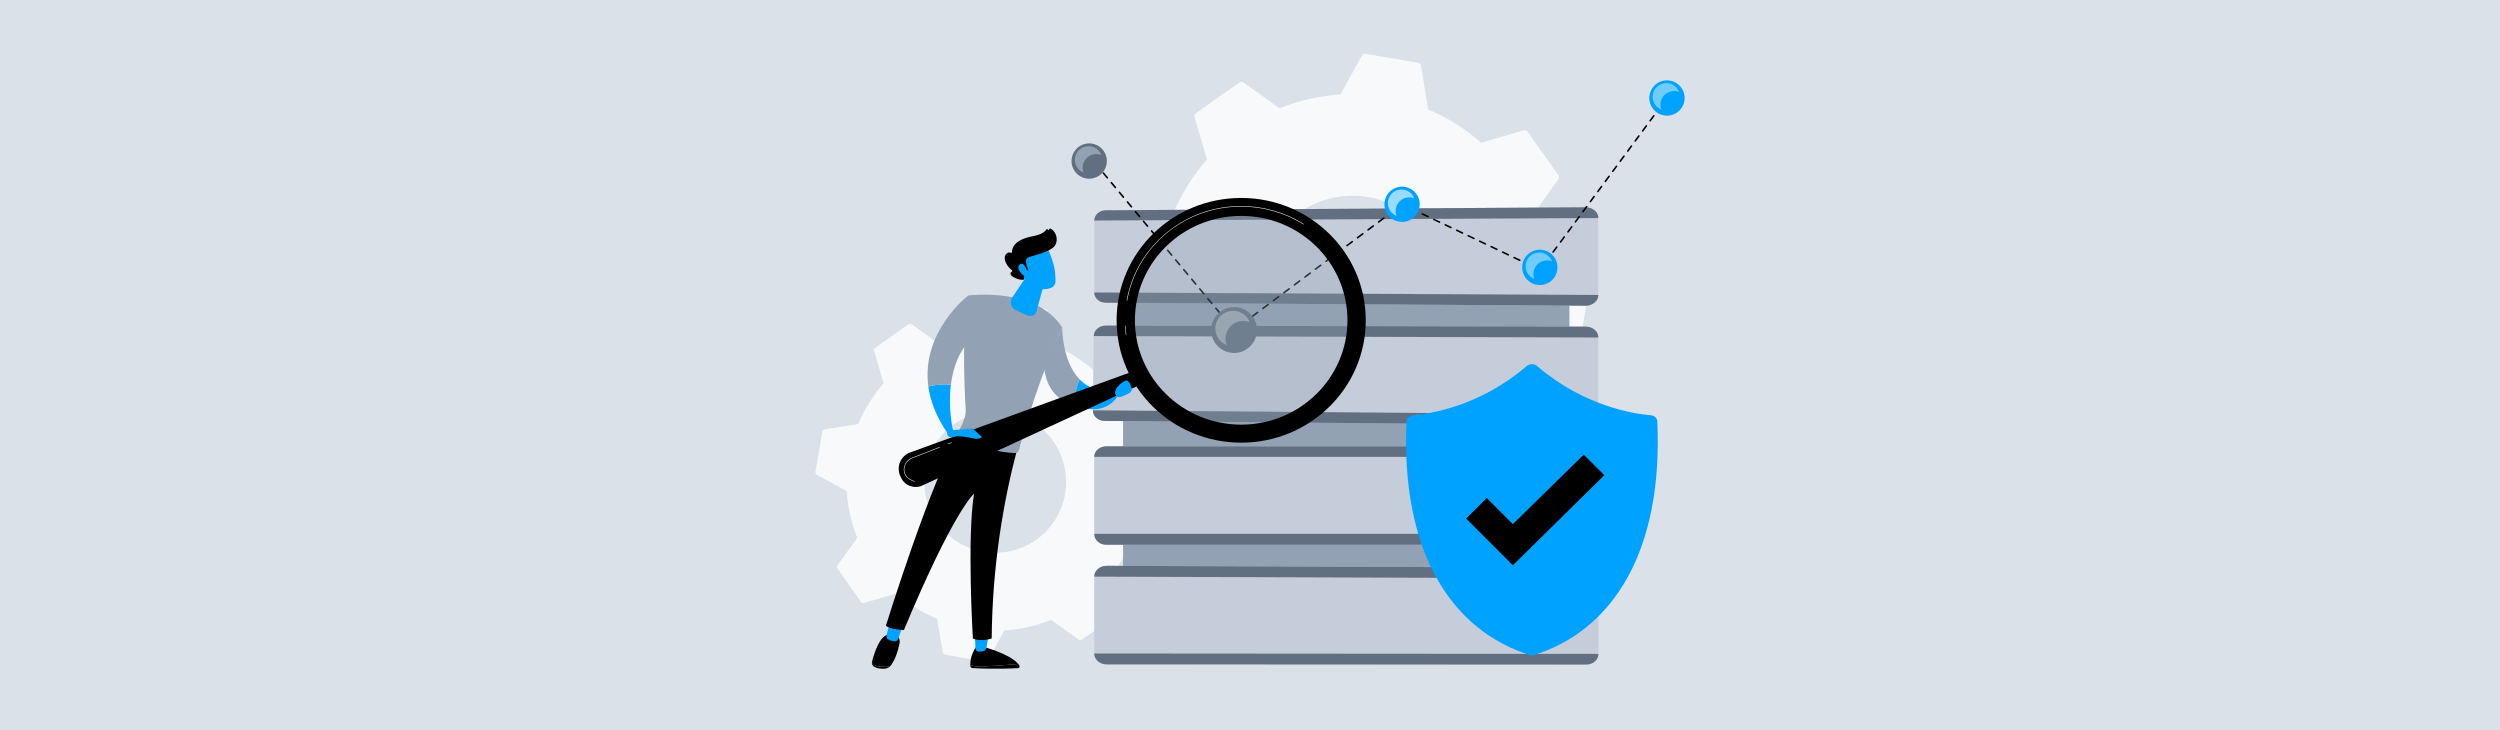 <?xml version="1.0" encoding="UTF-8"?><svg xmlns="http://www.w3.org/2000/svg" viewBox="0 0 1000 292"><defs><style>.c{fill:#f8f9fb;}.d{opacity:.44;}.d,.e,.f{fill:#fff;}.e{opacity:.6;}.g{fill:#c5cdda;}.h{fill:#dbe1e8;}.i{fill:#92a1b3;}.j{opacity:.38;}.k{opacity:.31;}.l{fill:#616f80;}.m{fill:#00a2ff;}</style></defs><g id="a"><rect class="h" x="-1.36" y="-.5" width="1002.71" height="293"/></g><g id="b"><path class="c" d="M469.44,195.63l-11.92-6.53c-.39-6.33-1.79-12.64-4.24-18.68l7.92-11.02c.28-.39.28-.91,0-1.3l-9.42-13.29c-.27-.39-.77-.56-1.22-.43l-13.03,3.8c-4.89-4.32-10.39-7.74-16.23-10.2l-2.2-13.4c-.07-.47-.45-.84-.92-.93l-16.06-2.75c-.47-.08-.94.14-1.17.57l-6.53,11.91c-6.34.38-12.65,1.79-18.7,4.23l-11.03-7.91c-.39-.28-.91-.28-1.3,0l-13.3,9.41c-.39.27-.56.77-.43,1.22l3.81,13.02c-4.32,4.88-7.74,10.38-10.2,16.22l-13.41,2.2c-.47.07-.84.45-.93.91l-2.75,16.05h0c-.08.49.15.95.57,1.18l11.92,6.53c.39,6.33,1.79,12.64,4.24,18.68l-7.92,11.02c-.28.39-.28.91,0,1.3l9.41,13.29c.27.39.77.56,1.22.43l13.03-3.8c4.89,4.32,10.39,7.74,16.23,10.2l2.21,13.4c.07.47.45.84.91.93l16.06,2.75c.47.08.94-.14,1.17-.57l6.53-11.91c6.34-.38,12.65-1.79,18.7-4.23l11.03,7.91c.39.28.91.28,1.3,0l13.3-9.41c.39-.27.56-.77.43-1.22l-3.81-13.02c4.32-4.88,7.75-10.38,10.21-16.22l13.41-2.2c.47-.08.84-.45.93-.92l2.75-16.05c.08-.47-.15-.93-.57-1.16ZM376.53,174.35c10.16-11.87,28.09-13.27,39.99-3.12,11.88,10.19,13.28,28.09,3.13,39.95-4.92,5.75-11.8,9.25-19.34,9.83-7.56.6-14.88-1.79-20.64-6.72-1.08-.91-2.08-1.91-2.99-2.96h0c-3.98-4.54-6.37-10.22-6.85-16.37-.59-7.54,1.79-14.87,6.72-20.63Z"/><path class="c" d="M634.08,118.98l-15.54-8.52c-.5-8.26-2.33-16.49-5.53-24.37l10.33-14.37c.36-.5.36-1.18,0-1.69l-12.29-17.33c-.35-.5-1.01-.73-1.6-.56l-17,4.96c-6.38-5.64-13.55-10.1-21.17-13.31l-2.88-17.48c-.1-.62-.58-1.09-1.2-1.21l-20.95-3.58c-.62-.11-1.23.19-1.53.74l-8.52,15.53c-8.27.49-16.5,2.33-24.39,5.52l-14.39-10.32c-.5-.36-1.18-.36-1.69,0l-17.35,12.27c-.5.35-.73,1.01-.56,1.6l4.97,16.98c-5.64,6.37-10.1,13.54-13.31,21.15l-17.49,2.88c-.62.1-1.09.58-1.21,1.19l-3.58,20.93v.02c-.11.62.19,1.22.73,1.52l15.54,8.52c.5,8.26,2.33,16.49,5.53,24.37l-10.33,14.37c-.36.5-.36,1.18,0,1.69l12.28,17.33c.35.5,1.01.73,1.6.56l17-4.96c6.38,5.64,13.55,10.1,21.17,13.31l2.88,17.48c.1.62.58,1.09,1.19,1.21l20.95,3.58c.62.11,1.23-.19,1.53-.74l8.52-15.53c8.27-.49,16.5-2.33,24.39-5.52l14.39,10.32c.5.36,1.18.36,1.69,0l17.35-12.27c.5-.35.73-1.01.56-1.6l-4.97-16.99c5.64-6.37,10.11-13.54,13.32-21.15l17.49-2.88c.62-.11,1.09-.58,1.21-1.2l3.58-20.93c.11-.62-.19-1.22-.74-1.52ZM512.89,91.22c13.25-15.48,36.64-17.31,52.16-4.07,15.5,13.29,17.33,36.64,4.08,52.12-6.42,7.5-15.39,12.06-25.23,12.83-9.86.78-19.41-2.34-26.93-8.76-1.41-1.19-2.72-2.49-3.9-3.86v.02c-5.19-5.94-8.31-13.35-8.94-21.36-.77-9.84,2.34-19.4,8.76-26.91Z"/><rect class="i" x="449.23" y="102.73" width="178.53" height="149.78"/><path class="g" d="M634.16,82.91l-191.77,1.21c-2.6.02-4.69,1.92-4.69,4.25v28.62c0,2.25,2.03,4.08,4.53,4.09l191.93,1.21c2.85.02,5.14-1.91,5.14-4.31v-30.76c0-2.4-2.29-4.33-5.14-4.31Z"/><path class="l" d="M634.19,82.91l-191.96,1.21c-2.5.02-4.53,1.85-4.53,4.09l201.65-.99c0-2.4-2.31-4.33-5.16-4.31Z"/><path class="l" d="M442.23,121.08l191.96,1.21c2.85.02,5.16-1.91,5.16-4.31l-201.65-.99c0,2.25,2.03,4.08,4.53,4.09Z"/><path class="g" d="M634.32,130.64l-191.92-.4c-2.68,0-4.88,1.94-4.91,4.34l-.35,29.54c-.03,2.32,2.05,4.22,4.64,4.25l192.52,1.68c2.77.02,4.99-1.91,4.99-4.31v-30.76c0-2.4-2.22-4.34-4.98-4.35Z"/><path class="l" d="M634.34,130.64l-192.11-.4c-2.58,0-4.7,1.87-4.73,4.18l201.84.57c0-2.4-2.24-4.34-5.01-4.35Z"/><path class="l" d="M441.78,168.37l192.55,1.68c2.77.02,5.02-1.91,5.02-4.31l-202.2-1.62c-.03,2.32,2.05,4.22,4.64,4.25Z"/><path class="g" d="M634.51,178.53h-191.79c-2.77,0-5.02,1.98-5.02,4.47v30.59c0,2.4,2.17,4.31,4.84,4.31h191.98c2.67,0,4.79-1.91,4.79-4.31v-30.76c0-2.4-2.12-4.3-4.79-4.3Z"/><path class="l" d="M634.51,178.53h-191.98c-2.67,0-4.84,1.83-4.84,4.21h201.65c0-2.38-2.17-4.21-4.84-4.21Z"/><path class="l" d="M442.54,217.9h191.98c2.67,0,4.84-1.83,4.84-4.39h-201.65c0,2.56,2.17,4.39,4.84,4.39Z"/><path class="g" d="M634.72,227.07l-191.9-.75c-2.82-.01-5.12,2-5.12,4.5v30.59c0,2.4,2.21,4.34,4.92,4.35l191.99.07c2.62,0,4.76-1.91,4.76-4.26l.09-30.2c0-2.36-2.12-4.28-4.74-4.29Z"/><path class="l" d="M634.72,227.07l-192.09-.75c-2.72-.01-4.93,1.93-4.93,4.33l201.76.71c0-2.36-2.12-4.28-4.74-4.29Z"/><path class="l" d="M442.62,265.75l191.99.07c2.62,0,4.76-1.91,4.76-4.26l-201.67-.16c0,2.4,2.2,4.34,4.92,4.35Z"/><path class="m" d="M660.4,166.1c-6.78-.53-26.77-3.57-45.5-19.63-1.25-1.07-3.03-1.07-4.28,0-18.74,16.06-38.72,19.09-45.5,19.63-1.43.18-2.5,1.25-2.5,2.5-2.32,51.04,17.13,83.69,50.15,93.69,33.01-9.99,52.46-42.65,50.15-93.69,0-1.25-1.07-2.32-2.5-2.5h-.02Z"/><polygon points="605.14 226.11 586.47 207.44 594.7 199.21 605.14 209.65 633.5 181.85 641.73 190.08 605.14 226.11"/><path d="M436.51,63.74c-.09,0-.18-.04-.25-.12l-.83-.99c-.11-.14-.1-.34.04-.46.14-.11.34-.1.46.04l.83.99c.11.14.1.34-.04.46-.06.05-.13.07-.21.07Z"/><path d="M491.16,129.41c-.09,0-.18-.04-.25-.12l-1.61-1.93c-.11-.14-.1-.34.04-.46.14-.11.34-.1.46.04l1.61,1.93c.11.14.1.34-.04.46-.06.05-.13.07-.21.07ZM487.95,125.55c-.09,0-.18-.04-.25-.12l-1.61-1.93c-.11-.14-.1-.34.04-.46.14-.11.34-.1.46.04l1.61,1.93c.11.14.1.34-.04.46-.06.05-.13.07-.21.07ZM484.73,121.69c-.09,0-.18-.04-.25-.12l-1.61-1.93c-.11-.14-.1-.34.04-.46.14-.11.34-.1.46.04l1.61,1.93c.11.14.1.34-.04.46-.06.05-.13.07-.21.07ZM481.52,117.82c-.09,0-.18-.04-.25-.12l-1.61-1.93c-.11-.14-.1-.34.04-.46.14-.11.34-.1.46.04l1.61,1.93c.11.14.1.34-.04.46-.06.05-.13.07-.21.07ZM478.3,113.96c-.09,0-.18-.04-.25-.12l-1.61-1.93c-.11-.14-.1-.34.04-.46.14-.11.34-.1.46.04l1.61,1.93c.11.14.1.34-.04.46-.06.05-.13.07-.21.07ZM475.09,110.1c-.09,0-.18-.04-.25-.12l-1.61-1.93c-.11-.14-.1-.34.04-.46.14-.11.34-.1.46.04l1.61,1.93c.11.14.1.34-.04.46-.06.05-.13.07-.21.07ZM471.87,106.23c-.09,0-.18-.04-.25-.12l-1.61-1.93c-.11-.14-.1-.34.04-.46.14-.11.34-.1.46.04l1.61,1.93c.11.14.1.34-.04.46-.06.05-.13.07-.21.07ZM468.66,102.37c-.09,0-.18-.04-.25-.12l-1.61-1.93c-.11-.14-.1-.34.04-.46.14-.11.34-.1.46.04l1.61,1.93c.11.14.1.34-.04.46-.06.05-.13.07-.21.07ZM465.44,98.51c-.09,0-.18-.04-.25-.12l-1.61-1.93c-.11-.14-.1-.34.04-.46.14-.11.34-.1.46.04l1.61,1.93c.11.14.1.34-.04.46-.06.05-.13.07-.21.07ZM462.23,94.64c-.09,0-.18-.04-.25-.12l-1.61-1.93c-.11-.14-.1-.34.04-.46.14-.11.34-.1.46.04l1.61,1.93c.11.14.1.34-.04.46-.06.05-.13.07-.21.07ZM459.01,90.78c-.09,0-.18-.04-.25-.12l-1.61-1.93c-.11-.14-.1-.34.04-.46.14-.11.34-.1.46.04l1.61,1.93c.11.14.1.34-.04.46-.06.05-.13.07-.21.07ZM455.8,86.92c-.09,0-.18-.04-.25-.12l-1.61-1.93c-.11-.14-.1-.34.04-.46.14-.11.34-.1.46.04l1.61,1.93c.11.14.1.34-.04.46-.06.05-.13.07-.21.07ZM452.58,83.05c-.09,0-.18-.04-.25-.12l-1.61-1.93c-.11-.14-.1-.34.04-.46.14-.11.34-.1.46.04l1.61,1.93c.11.14.1.34-.04.46-.06.05-.13.07-.21.07ZM449.37,79.19c-.09,0-.18-.04-.25-.12l-1.61-1.93c-.11-.14-.1-.34.04-.46.14-.11.34-.1.46.04l1.61,1.93c.11.14.1.34-.04.46-.06.05-.13.07-.21.07ZM446.15,75.33c-.09,0-.18-.04-.25-.12l-1.61-1.93c-.11-.14-.1-.34.04-.46.14-.11.34-.1.46.04l1.61,1.93c.11.14.1.34-.04.46-.06.05-.13.07-.21.07ZM442.94,71.46c-.09,0-.18-.04-.25-.12l-1.61-1.93c-.11-.14-.1-.34.04-.46.14-.11.34-.1.46.04l1.61,1.93c.11.14.1.34-.04.46-.06.05-.13.07-.21.07ZM439.72,67.6c-.09,0-.18-.04-.25-.12l-1.61-1.93c-.11-.14-.1-.34.04-.46.14-.11.34-.1.46.04l1.61,1.93c.11.14.1.34-.04.46-.06.05-.13.07-.21.07Z"/><path d="M493.6,132.34c-.09,0-.19-.04-.25-.12l-.83-.99c-.11-.14-.1-.34.04-.46.14-.11.34-.1.46.04l.63.76.79-.59c.14-.11.35-.08.45.07.11.14.08.35-.07.45l-1.04.77c-.06.04-.13.06-.19.06Z"/><path d="M496.74,129.99c-.1,0-.2-.04-.26-.13-.11-.14-.08-.35.07-.45l2.1-1.57c.14-.11.35-.08.45.07.11.14.08.35-.07.45l-2.1,1.57c-.06.04-.13.06-.19.06ZM500.94,126.85c-.1,0-.2-.04-.26-.13-.11-.14-.08-.35.07-.45l2.1-1.57c.14-.11.35-.08.45.07.11.14.08.35-.07.45l-2.1,1.57c-.06.04-.13.06-.19.06ZM505.15,123.71c-.1,0-.2-.04-.26-.13-.11-.14-.08-.35.07-.45l2.1-1.57c.14-.11.35-.08.45.07.11.14.08.35-.07.45l-2.1,1.57c-.06.04-.13.06-.19.06ZM509.36,120.56c-.1,0-.2-.04-.26-.13-.11-.14-.08-.35.07-.45l2.1-1.57c.14-.11.35-.08.45.07.11.14.08.35-.07.45l-2.1,1.57c-.06.04-.13.06-.19.06ZM513.56,117.42c-.1,0-.2-.04-.26-.13-.11-.14-.08-.35.07-.45l2.1-1.57c.14-.11.35-.08.45.07.11.14.08.35-.07.45l-2.1,1.57c-.06.04-.13.06-.19.06ZM517.77,114.27c-.1,0-.2-.04-.26-.13-.11-.14-.08-.35.07-.45l2.1-1.57c.14-.11.35-.08.45.07.11.14.08.35-.07.45l-2.1,1.57c-.06.04-.13.06-.19.06ZM521.98,111.13c-.1,0-.2-.04-.26-.13-.11-.14-.08-.35.07-.45l2.1-1.57c.14-.11.35-.08.45.07.11.14.08.35-.07.45l-2.1,1.57c-.06.04-.13.06-.19.06ZM526.18,107.98c-.1,0-.2-.04-.26-.13-.11-.14-.08-.35.07-.45l2.1-1.57c.14-.11.35-.08.45.07.11.14.08.35-.07.45l-2.1,1.57c-.06.04-.13.06-.19.06ZM530.39,104.84c-.1,0-.2-.04-.26-.13-.11-.14-.08-.35.07-.45l2.1-1.57c.14-.11.35-.08.45.07.11.14.08.35-.07.45l-2.1,1.57c-.06.04-.13.06-.19.06ZM534.6,101.7c-.1,0-.2-.04-.26-.13-.11-.14-.08-.35.07-.45l2.1-1.57c.14-.11.35-.08.45.07.11.14.08.35-.07.45l-2.1,1.57c-.06.04-.13.06-.19.06ZM538.8,98.55c-.1,0-.2-.04-.26-.13-.11-.14-.08-.35.07-.45l2.1-1.57c.14-.11.35-.08.45.07.11.14.08.35-.07.45l-2.1,1.57c-.06.04-.13.06-.19.06ZM543.01,95.41c-.1,0-.2-.04-.26-.13-.11-.14-.08-.35.07-.45l2.1-1.57c.14-.11.35-.08.45.07.11.14.08.35-.07.45l-2.1,1.57c-.06.04-.13.06-.19.06ZM547.22,92.26c-.1,0-.2-.04-.26-.13-.11-.14-.08-.35.07-.45l2.1-1.57c.14-.11.35-.08.45.07.11.14.08.35-.07.45l-2.1,1.57c-.06.04-.13.06-.19.06ZM551.42,89.12c-.1,0-.2-.04-.26-.13-.11-.14-.08-.35.07-.45l2.1-1.57c.14-.11.35-.08.45.07.11.14.08.35-.07.45l-2.1,1.57c-.06.04-.13.06-.19.06ZM555.63,85.98c-.1,0-.2-.04-.26-.13-.11-.14-.08-.35.07-.45l2.1-1.57c.14-.11.35-.08.45.07.11.14.08.35-.07.45l-2.1,1.57c-.06.04-.13.06-.19.06Z"/><path d="M559.84,82.83c-.1,0-.2-.04-.26-.13-.11-.14-.08-.35.07-.45l1.04-.77c.1-.07.22-.08.33-.03l1.17.56c.16.08.23.27.15.43-.08.16-.27.23-.43.15l-.99-.47-.88.66c-.06.04-.13.06-.19.06Z"/><path d="M612.51,106.61s-.09-.01-.14-.03l-2.29-1.09c-.16-.08-.23-.27-.15-.43.08-.16.27-.23.43-.15l2.29,1.09c.16.08.23.27.15.43-.06.12-.17.18-.29.18ZM607.92,104.43s-.09-.01-.14-.03l-2.29-1.09c-.16-.08-.23-.27-.15-.43.08-.16.27-.23.43-.15l2.29,1.09c.16.08.23.27.15.43-.06.12-.17.18-.29.18ZM603.34,102.25s-.09-.01-.14-.03l-2.29-1.09c-.16-.08-.23-.27-.15-.43.08-.16.27-.23.43-.15l2.29,1.09c.16.08.23.27.15.43-.06.12-.17.18-.29.18ZM598.75,100.06s-.09-.01-.14-.03l-2.29-1.09c-.16-.08-.23-.27-.15-.43.08-.16.27-.23.43-.15l2.29,1.09c.16.08.23.27.15.43-.06.12-.17.18-.29.18ZM594.16,97.88s-.09-.01-.14-.03l-2.29-1.09c-.16-.08-.23-.27-.15-.43.08-.16.27-.23.43-.15l2.29,1.09c.16.08.23.27.15.43-.06.12-.17.18-.29.18ZM589.57,95.7s-.09-.01-.14-.03l-2.29-1.09c-.16-.08-.23-.27-.15-.43.08-.16.27-.23.43-.15l2.29,1.09c.16.08.23.27.15.43-.06.12-.17.18-.29.18ZM584.98,93.52s-.09-.01-.14-.03l-2.29-1.09c-.16-.08-.23-.27-.15-.43.08-.16.27-.23.43-.15l2.29,1.09c.16.08.23.27.15.43-.06.12-.17.18-.29.18ZM580.39,91.34s-.09-.01-.14-.03l-2.29-1.09c-.16-.08-.23-.27-.15-.43.08-.16.27-.23.43-.15l2.29,1.09c.16.08.23.27.15.43-.06.12-.17.18-.29.18ZM575.81,89.16s-.09-.01-.14-.03l-2.29-1.09c-.16-.08-.23-.27-.15-.43.08-.16.27-.23.43-.15l2.29,1.09c.16.08.23.27.15.43-.06.12-.17.18-.29.18ZM571.22,86.98s-.09-.01-.14-.03l-2.29-1.09c-.16-.08-.23-.27-.15-.43.08-.16.27-.23.43-.15l2.29,1.09c.16.08.23.27.15.43-.06.12-.17.18-.29.18ZM566.63,84.79s-.09-.01-.14-.03l-2.29-1.09c-.16-.08-.23-.27-.15-.43.08-.16.27-.23.43-.15l2.29,1.09c.16.08.23.27.15.43-.06.12-.17.18-.29.18Z"/><path d="M615.97,108.25s-.09-.01-.14-.03l-1.17-.56c-.16-.08-.23-.27-.15-.43.08-.16.27-.23.43-.15l.93.44.61-.83c.11-.14.31-.17.45-.07.14.11.17.31.07.45l-.77,1.04c-.06.08-.16.13-.26.13Z"/><path d="M618.24,105.19c-.07,0-.13-.02-.19-.06-.14-.11-.17-.31-.07-.45l1.49-2.02c.11-.14.31-.17.45-.07.14.11.17.31.07.45l-1.49,2.02c-.06.09-.16.13-.26.13ZM621.22,101.15c-.07,0-.13-.02-.19-.06-.14-.11-.17-.31-.07-.45l1.49-2.02c.11-.14.31-.17.45-.07.14.11.17.31.07.45l-1.49,2.02c-.06.09-.16.13-.26.13ZM624.21,97.12c-.07,0-.13-.02-.19-.06-.14-.11-.17-.31-.07-.45l1.49-2.02c.11-.14.31-.17.45-.07s.17.31.07.45l-1.49,2.02c-.06.09-.16.13-.26.13ZM627.2,93.08c-.07,0-.13-.02-.19-.06-.14-.11-.17-.31-.07-.45l1.49-2.02c.11-.14.31-.17.45-.07.14.11.17.31.07.45l-1.49,2.02c-.06.09-.16.13-.26.13ZM630.18,89.04c-.07,0-.13-.02-.19-.06-.14-.11-.17-.31-.07-.45l1.49-2.02c.11-.14.31-.17.45-.07.14.11.17.31.07.45l-1.49,2.02c-.06.09-.16.13-.26.13ZM633.17,85c-.07,0-.13-.02-.19-.06-.14-.11-.17-.31-.07-.45l1.49-2.02c.11-.14.31-.17.45-.07.14.11.17.31.07.45l-1.49,2.02c-.06.09-.16.13-.26.13ZM636.15,80.96c-.07,0-.13-.02-.19-.06-.14-.11-.17-.31-.07-.45l1.49-2.02c.11-.14.31-.17.45-.07.14.11.17.31.07.45l-1.49,2.02c-.06.09-.16.13-.26.13ZM639.14,76.92c-.07,0-.13-.02-.19-.06-.14-.11-.17-.31-.07-.45l1.49-2.02c.11-.14.31-.17.45-.07.14.11.17.31.07.45l-1.49,2.02c-.06.09-.16.13-.26.13ZM642.13,72.88c-.07,0-.13-.02-.19-.06-.14-.11-.17-.31-.07-.45l1.49-2.02c.11-.14.31-.17.45-.07.14.11.17.31.07.45l-1.49,2.02c-.06.09-.16.13-.26.13ZM645.11,68.84c-.07,0-.13-.02-.19-.06-.14-.11-.17-.31-.07-.45l1.49-2.02c.11-.14.31-.17.45-.07.14.11.17.31.07.45l-1.49,2.02c-.06.09-.16.13-.26.13ZM648.1,64.8c-.07,0-.13-.02-.19-.06-.14-.11-.17-.31-.07-.45l1.49-2.02c.11-.14.31-.17.45-.07.14.11.17.31.07.45l-1.49,2.02c-.06.09-.16.13-.26.13ZM651.09,60.76c-.07,0-.13-.02-.19-.06-.14-.11-.17-.31-.07-.45l1.49-2.02c.11-.14.31-.17.45-.07.14.11.17.31.07.45l-1.49,2.02c-.06.09-.16.13-.26.13ZM654.07,56.72c-.07,0-.13-.02-.19-.06-.14-.11-.17-.31-.07-.45l1.49-2.02c.11-.14.31-.17.45-.07.14.11.17.31.07.45l-1.49,2.02c-.06.09-.16.13-.26.13ZM657.06,52.68c-.07,0-.13-.02-.19-.06-.14-.11-.17-.31-.07-.45l1.49-2.02c.11-.14.31-.17.45-.07s.17.31.07.45l-1.49,2.02c-.06.09-.16.13-.26.13ZM660.04,48.64c-.07,0-.13-.02-.19-.06-.14-.11-.17-.31-.07-.45l1.49-2.02c.11-.14.31-.17.45-.07.14.11.17.31.07.45l-1.49,2.02c-.06.09-.16.13-.26.13ZM663.03,44.6c-.07,0-.13-.02-.19-.06-.14-.11-.17-.31-.07-.45l1.49-2.02c.11-.14.31-.17.45-.07.14.11.17.31.07.45l-1.49,2.02c-.06.09-.16.13-.26.13Z"/><path d="M666.02,40.56c-.07,0-.13-.02-.19-.06-.14-.11-.17-.31-.07-.45l.77-1.04c.05-.07.13-.12.22-.13.09-.01.18.01.24.07l1,.82c.14.11.16.32.05.46-.11.14-.32.16-.46.05l-.74-.6-.57.77c-.06.09-.16.13-.26.13Z"/><path d="M671.74,43.56c-.07,0-.14-.02-.2-.07l-1.98-1.61c-.14-.11-.16-.32-.05-.46.11-.14.32-.16.46-.05l1.98,1.61c.14.11.16.32.05.46-.06.08-.16.12-.25.12Z"/><circle class="l" cx="435.68" cy="64.42" r="7.06"/><path class="i" d="M433.07,67.08c0-3.02,2.45-5.47,5.47-5.47.7,0,1.36.14,1.97.37-.79-2.04-2.77-3.5-5.1-3.5-3.02,0-5.47,2.45-5.47,5.47,0,2.32,1.45,4.31,3.5,5.1-.24-.61-.37-1.28-.37-1.97Z"/><circle class="l" cx="493.6" cy="132.02" r="9.17" transform="translate(284.22 598.09) rotate(-80.78)"/><g class="j"><path class="f" d="M490.2,135.48c0-3.92,3.18-7.11,7.11-7.11.9,0,1.77.18,2.56.48-1.03-2.66-3.6-4.54-6.62-4.54-3.92,0-7.11,3.18-7.11,7.11,0,3.02,1.89,5.59,4.54,6.62-.31-.8-.48-1.66-.48-2.56Z"/></g><circle class="m" cx="560.87" cy="81.73" r="7.06" transform="translate(305.97 587.98) rotate(-71.57)"/><path class="e" d="M558.26,84.4c0-3.02,2.45-5.47,5.47-5.47.7,0,1.36.14,1.97.37-.79-2.04-2.77-3.5-5.1-3.5-3.02,0-5.47,2.45-5.47,5.47,0,2.32,1.45,4.31,3.5,5.1-.24-.61-.37-1.28-.37-1.97Z"/><circle class="m" cx="615.98" cy="106.96" r="7.06" transform="translate(442.44 707.59) rotate(-83.74)"/><path class="d" d="M613.36,109.62c0-3.02,2.45-5.47,5.47-5.47.7,0,1.36.14,1.97.37-.79-2.04-2.77-3.5-5.1-3.5-3.02,0-5.47,2.45-5.47,5.47,0,2.32,1.45,4.31,3.5,5.1-.24-.61-.37-1.28-.37-1.97Z"/><circle class="m" cx="666.79" cy="39.2" r="7.06"/><path class="d" d="M664.18,41.86c0-3.02,2.45-5.47,5.47-5.47.7,0,1.36.14,1.97.37-.79-2.04-2.77-3.5-5.1-3.5-3.02,0-5.47,2.45-5.47,5.47,0,2.32,1.45,4.31,3.5,5.1-.24-.61-.37-1.28-.37-1.97Z"/><path d="M407.3,265.59c-3.38.29-9.25.77-13.88.97-2.78.12-4.38-.15-5.31-.52,0,.1,0,.2,0,.29.02.49.42.88.91.9,8.75.49,15.7.17,18.18.02.51-.03.82-.59.56-1.02-.13-.22-.29-.43-.46-.64Z"/><path d="M393.41,266.56c4.63-.2,10.5-.68,13.88-.97-3.33-4.08-13.88-6.83-13.88-6.83h-2.98c-2.05,2.96-2.35,5.77-2.32,7.28.92.37,2.52.64,5.31.52Z"/><path class="m" d="M389.93,253.89l.28,5.52c.03.6.48,1.1,1.08,1.19.6.09,1.39.1,2.24-.19.52-.17.91-.61,1-1.15l.96-5.37h-5.56Z"/><path d="M351.21,266.52c-1.47-.2-2.13-.97-2.41-1.78,0,0,0,.01,0,.02-.22.86.28,1.75,1.28,2.17,1.21.51,2.53.6,3.56.56,1.1-.05,2.11-.5,2.67-1.23h0c-1.11.54-2.66.6-5.1.26Z"/><path d="M358.12,253.86h-2.46c-3.74-.08-6.1,7.82-6.87,10.88.28.81.94,1.58,2.41,1.78,2.45.34,4,.28,5.1-.27,2.02-2.66,3.03-6.56,3.51-8.84.55-2.59-1.7-3.55-1.7-3.55Z"/><path class="m" d="M355.98,248.73l-1.37,5.43c-.17.67.15,1.35.77,1.67.76.39,1.84.8,2.83.68.46-.06.85-.38,1-.82l2-5.71-5.24-1.25Z"/><path d="M354.35,250.3c1.7,1.51,7.22,1.71,7.22,1.71,19.9-47.76,28.04-54.55,28.04-54.55-2.87,18.03-.46,57.94-.46,57.94,3.28,1.45,7.52,0,7.52,0,.27-29.52,4.8-55.26,10.16-75.55-13.45-.3-20.6-4.91-22.94-6.75-11.21,18.08-29.54,77.2-29.54,77.2Z"/><path class="i" d="M387.31,118.17c-2.55,12.7-1.63,35.43-1.03,45.8.17,2.91-1.87,6.95-3.51,9.71-.26.43-.1.99.35,1.22,2.75,1.41,12.08,5.8,22.89,6.34.72.04,1.36-.45,1.55-1.15,8.02-29.94,17.33-49.06,17.33-49.06-10.28-16.42-37.57-12.85-37.57-12.85Z"/><path d="M390.98,196.33c-.11,0-.23-.03-.33-.09-.3-.18-.4-.58-.21-.88.11-.18,2.68-4.34,7.89-6.85.32-.15.7-.02.85.3.15.32.02.7-.3.85-4.86,2.34-7.33,6.33-7.36,6.37-.12.2-.33.31-.54.31Z"/><path class="m" d="M371.34,154.61c.82,5.92,3.23,12.37,8.07,19.22l1.84-1.5s-2.12-8.61-.92-18.37c-2.98-.58-6.5.02-8.99.65Z"/><path class="i" d="M390.16,133.84l-2.84-15.67s-19,14.52-15.97,36.45c2.49-.63,6.01-1.23,8.99-.65.87-7.04,3.46-14.67,9.82-20.13Z"/><path class="i" d="M424.88,131.02l-7.33,15.79c1.19,9.54,6.31,13.66,11.83,15.24.34-4.35,1.44-7.86,2.46-10.29-7.06-7.29-6.96-20.75-6.96-20.75Z"/><path class="m" d="M431.85,151.77c-1.02,2.43-2.12,5.94-2.46,10.29,14.74,5.72,18.63-5.37,18.63-5.37l-2.72-.48c-6.15.65-10.45-1.33-13.45-4.43Z"/><path class="m" d="M418.13,111.52l-3.54,13.02c-.4,1.46-1.98,2.25-3.39,1.68-1.52-.61-3.44-1.44-5.1-2.33-1.77-.96-2.32-3.23-1.2-4.9l7.36-10.98,5.87,3.51Z"/><path d="M454.77,147.97l-90.72,33.02c-3.81,1.38-5.62,5.72-3.95,9.4l.28.61c1.48,3.26,5.34,4.69,8.59,3.19l88.09-40.75-2.28-5.46Z"/><g class="k"><ellipse class="i" cx="496.47" cy="128.11" rx="44.79" ry="43.98"/></g><path d="M496.47,79.18c-27.52,0-49.83,21.91-49.83,48.94s22.31,48.94,49.83,48.94,49.83-21.91,49.83-48.94-22.31-48.94-49.83-48.94ZM496.47,169.86c-23.48,0-42.51-18.69-42.51-41.75s19.03-41.75,42.51-41.75,42.51,18.69,42.51,41.75-19.03,41.75-42.51,41.75Z"/><path class="h" d="M450.43,133.95c-.06,0-.11-.04-.12-.1-.15-1.15-.25-2.33-.31-3.49,0-.06.05-.12.11-.12.07,0,.12.05.12.11.06,1.16.16,2.33.31,3.47,0,.06-.04.12-.1.13,0,0,0,0-.01,0ZM450.77,120.27s-.01,0-.02,0c-.06-.01-.11-.07-.09-.14.56-3.13,1.46-6.21,2.68-9.16,3.44-8.34,9.26-15.45,16.84-20.56,7.76-5.23,16.86-8,26.3-8,8.89,0,17.53,2.47,24.98,7.14.05.03.07.11.04.16-.03.05-.11.07-.16.04-7.42-4.65-16.02-7.1-24.86-7.1-18.96,0-35.81,11.15-42.93,28.41,0,0,0,0,0,0-1.21,2.93-2.1,5.99-2.66,9.11-.01.06-.06.1-.11.1Z"/><path class="m" d="M380.49,172.08l8.58-.7,3.71,3.42s-.88,1.21-3.63.52c-2.75-.7-6.51-.87-6.51-.87,0,0-3.79,1.71-3.84-1.49l1.68-.88Z"/><path class="m" d="M446.92,158.71c.74.58,3.28-.63,4.84-1.47.76-.41,1.12-1.29.86-2.11-.37-1.18-1-2.7-1.77-2.9-1.27-.32-6.99,4.09-3.94,6.48Z"/><path class="h" d="M365.84,192.7s-.03,0-.04,0c-2.75-.95-4.2-2.52-4.29-4.66-.09-2.16,1.27-4.16,3.38-4.99l10.89-4.25c.06-.02.13,0,.15.07.02.06,0,.13-.07.15l-10.89,4.25c-2.02.79-3.32,2.7-3.23,4.76.09,2.04,1.48,3.54,4.13,4.45.06.02.09.09.07.15-.02.05-.06.08-.11.08Z"/><path class="h" d="M379.18,177.71s-.09-.03-.11-.07c-.02-.06,0-.13.07-.15l1.41-.55c.06-.02.13,0,.15.07.02.06,0,.13-.07.15l-1.41.55s-.03,0-.04,0Z"/><path class="m" d="M418.89,98.74s2.93,6.73,3.13,10.27c.2,3.53.96,5.83-3.13,6.54-4.09.71-7.53-1.32-9.39-4.84,0,0-2.92-5.42-2.27-7.64s11.66-4.32,11.66-4.32Z"/><path d="M410.9,108.17h.52s-2.13-4.36-.26-5.13c1.87-.77,9.28-2.28,10.87-4.91,1.54-2.53.17-5.81-1.89-6.72-.13-.06-.28,0-.35.13l-.17.32c-.12.22-.44.19-.51-.05h0c-.07-.23-.37-.28-.5-.08-.49.79-1.81,2.06-5.37,2.72-5.04.93-8.37,2.97-8.46,6.45,0,.22-.24.34-.43.23-.37-.23-.97-.33-1.76.34-1.38,1.16-.82,4.18,2.22,6.67.14.12.14.34-.01.44-.55.36-1.37,1.21.75,2.35,2.17,1.16,3.46,1.04,3.95.91.13-.03.22-.15.21-.29l-.19-3.09c0-.16.12-.29.28-.29h1.1Z"/><path class="m" d="M411.02,108.82s-1.12-4.3-3.05-3.09,1,4.82,2.55,4.98l.5-1.88Z"/></g></svg>
